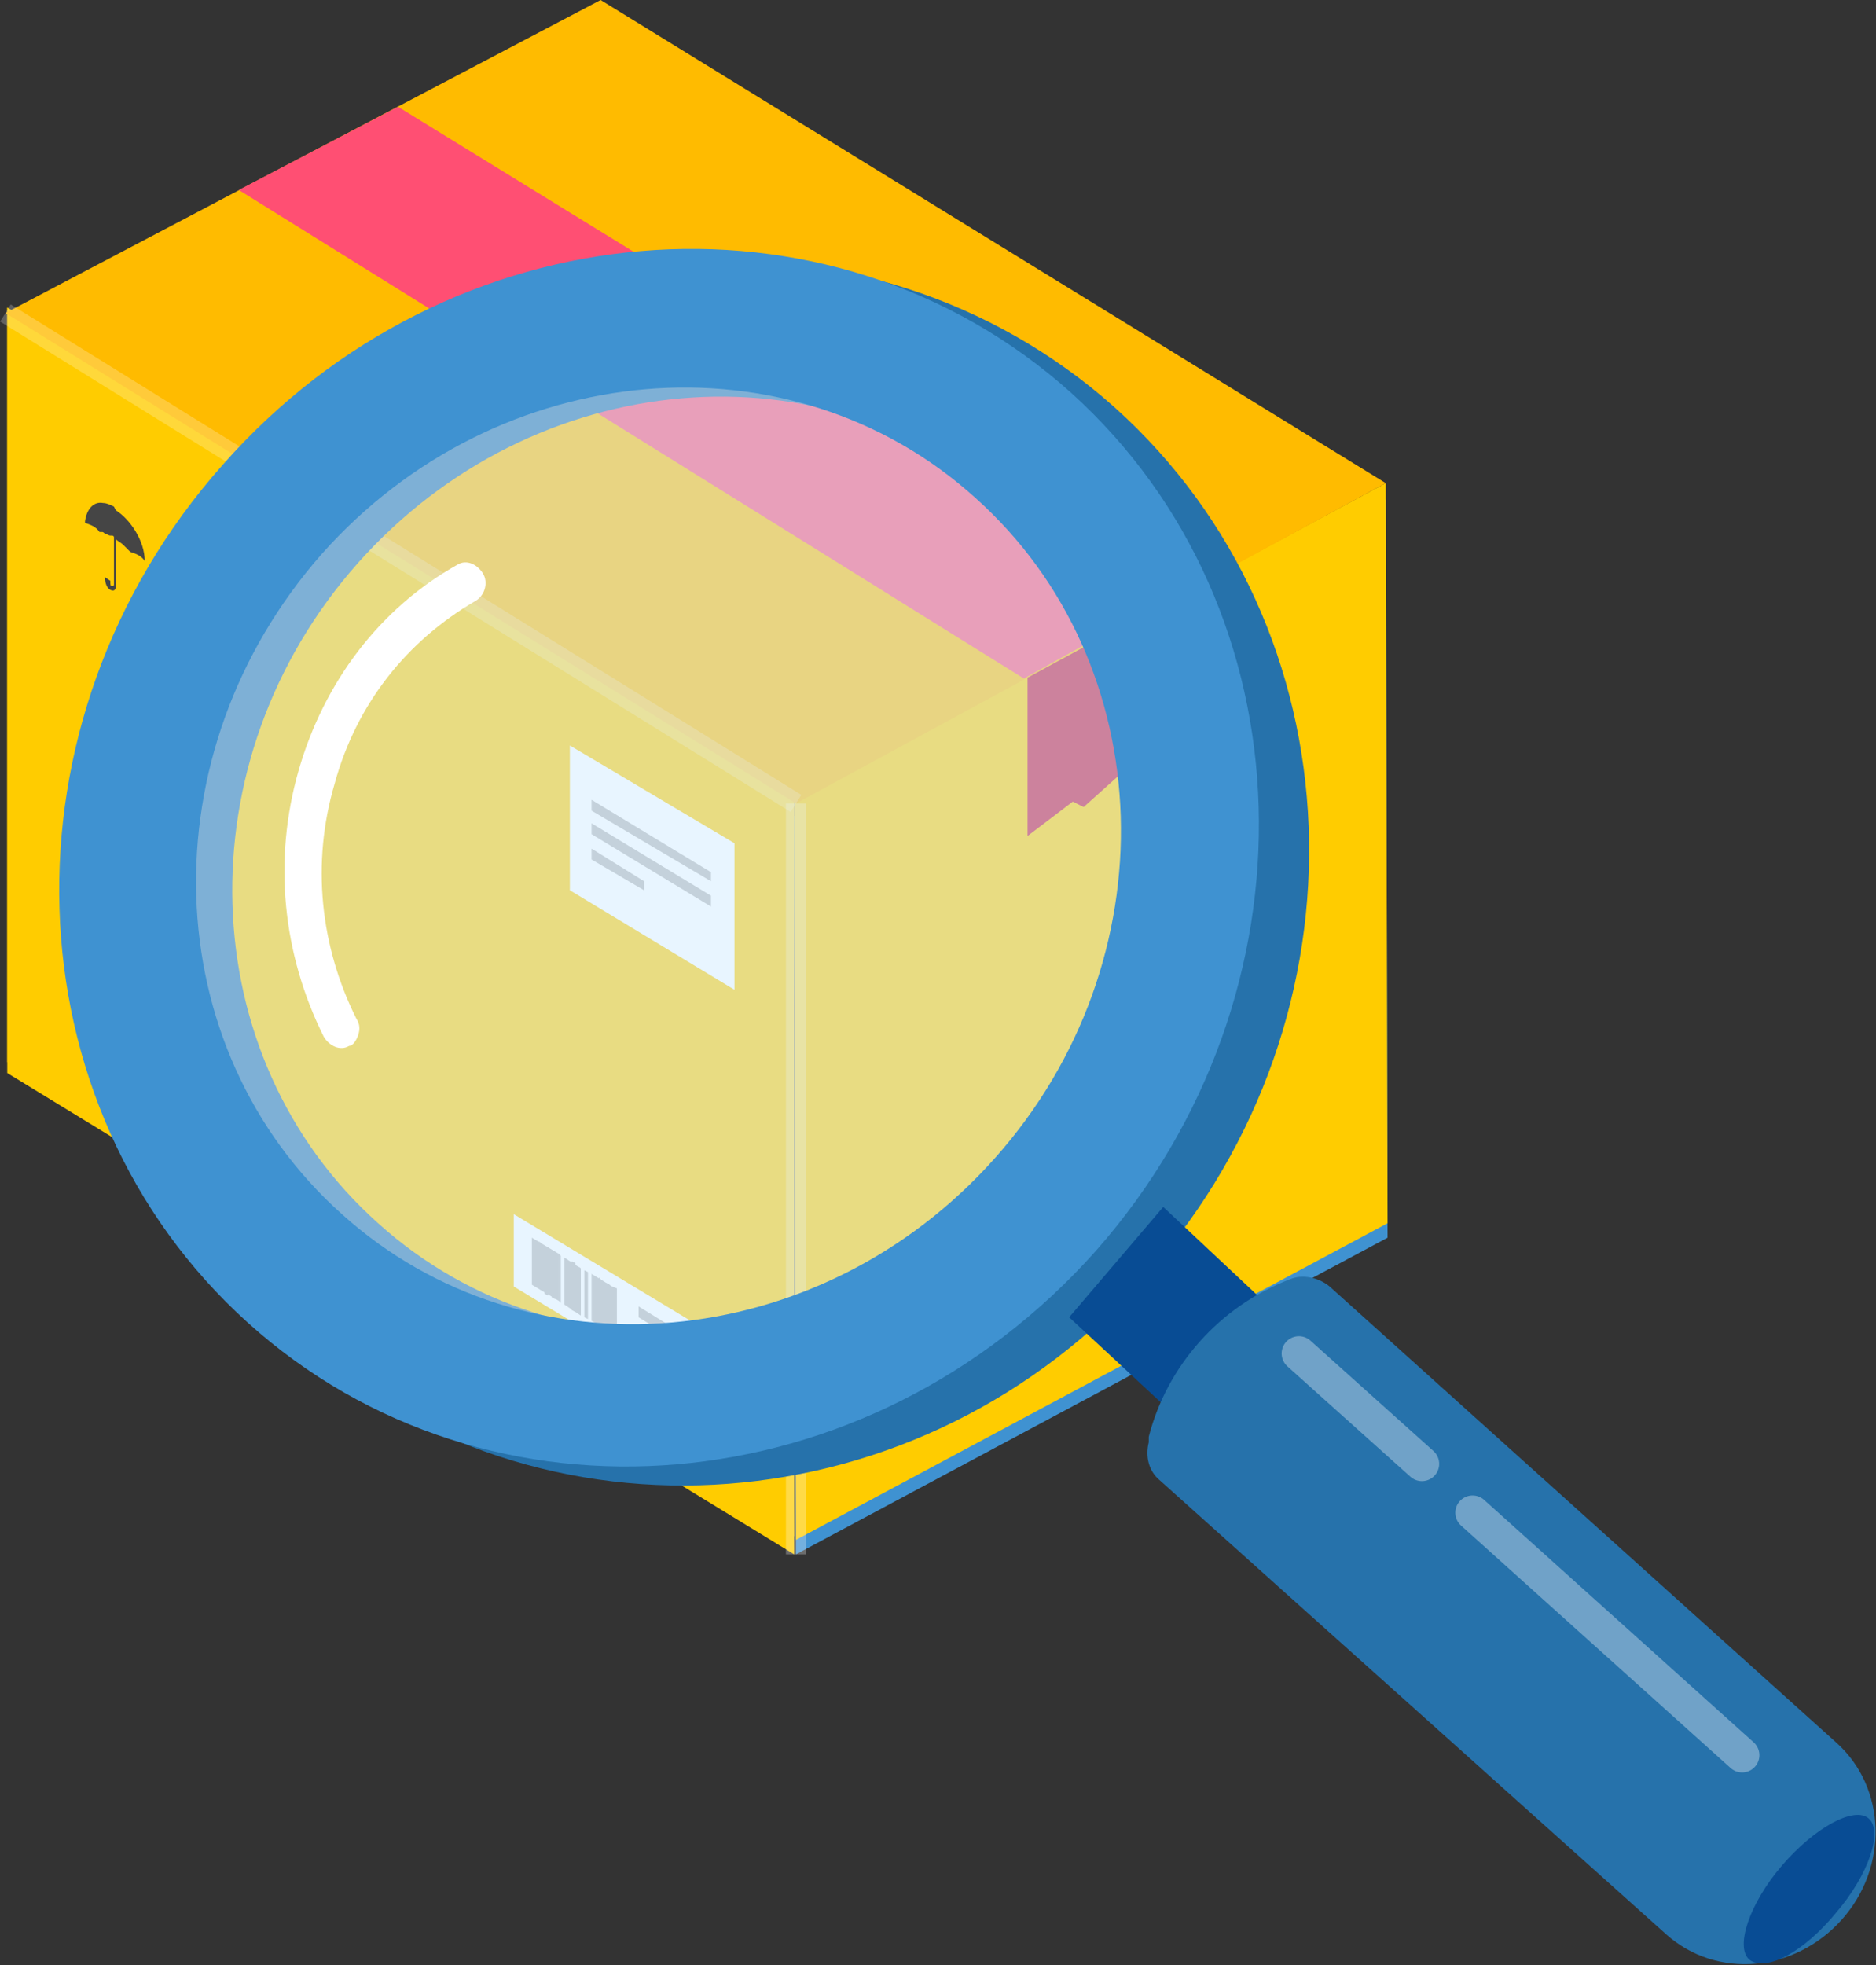 <?xml version="1.0" encoding="utf-8"?>
<!-- Generator: Adobe Illustrator 24.2.0, SVG Export Plug-In . SVG Version: 6.00 Build 0)  -->
<svg version="1.1" id="Layer_1" xmlns="http://www.w3.org/2000/svg" xmlns:xlink="http://www.w3.org/1999/xlink" x="0px" y="0px"
	 viewBox="0 0 103.7 108.6" style="enable-background:new 0 0 103.7 108.6;" xml:space="preserve">
<rect x="0" y="0" width="103.7" height="108.6" fill="#333333" stroke="none"/>
<style type="text/css">
	.st0{fill:#FFCC00;}
	.st1{fill:#3F92D1;}
	.st2{fill:#C51438;}
	.st3{fill:#FFBB00;}
	.st4{fill:#FF4F73;}
	.st5{fill:#454545;}
	.st6{fill:#FFFFFF;}
	.st7{fill:#B5B5B5;}
	.st8{opacity:0.23;fill:none;stroke:#FFFFFF;stroke-width:1.111;stroke-miterlimit:10;}
	.st9{opacity:0.28;fill:#A67D48;stroke:#FFFFFF;stroke-width:1.111;stroke-miterlimit:10;}
	.st10{fill:#2672AB;}
	.st11{fill:#084C94;}
	.st12{opacity:0.51;fill:#D1EBFF;}
	.st13{opacity:0.34;}
	.st14{fill:#FFFFFF;stroke:#FFFFFF;stroke-width:1.908;stroke-linecap:round;stroke-miterlimit:10;}
</style>
<g>
	<g>
		<g>
			<polygon class="st0" points="43.7,43.4 0.4,17 0.4,59.3 43.9,85.9 			"/>
			<g>
				<polygon class="st1" points="76.6,27.6 43.9,45.1 44,85.9 76.7,68.4 				"/>
				<polygon class="st0" points="76.6,26.7 43.9,44.3 44,85.1 76.7,67.6 				"/>
				<polygon class="st2" points="65.3,32.8 56.8,37.4 56.8,46.2 59.3,44.3 59.9,44.6 61.8,42.9 62.5,43.2 64.5,41.5 65.3,41.7 				
					"/>
			</g>
			<g>
				<polygon class="st0" points="43.9,43.3 0.4,17 0.4,58.7 43.9,84.9 				"/>
				<polygon class="st3" points="44,44.4 76.6,26.7 33.2,0 0.3,17.3 				"/>
				<polygon class="st4" points="56.6,37.5 65.4,32.6 22,5.9 13.2,10.5 				"/>
				<g>
					<path class="st5" d="M5.8,31.9L5.8,31.9c0,0.3,0.1,0.6,0.3,0.7c0.2,0.1,0.3,0,0.3-0.2v-2.6c0.1,0.1,0.3,0.2,0.4,0.3
						c0,0,0,0,0.1,0.1c0.1,0.1,0.2,0.2,0.3,0.3l0,0l0,0c0.3,0.1,0.6,0.2,0.8,0.5l0,0c0-1.1-0.8-2.3-1.6-2.8L6.3,28
						c-0.2-0.1-0.4-0.2-0.6-0.2c0,0,0,0,0,0c-0.5-0.1-0.9,0.3-1,1c0,0,0,0,0,0.1c0.3,0.1,0.6,0.2,0.8,0.5l0,0l0,0l0,0l0,0
						c0,0,0.1,0,0.1,0c0.1,0,0.1,0,0.2,0.1c0.1,0,0.2,0.1,0.3,0.1c0,0,0,0,0.1,0c0,0,0.1,0,0.1,0.1v2.6c0,0.1-0.1,0.1-0.1,0.1
						c-0.1,0-0.1-0.1-0.1-0.2v-0.1L5.8,31.9z"/>
					<g>
						<path class="st5" d="M10.3,33.4L10.3,33.4c-0.5-0.3-0.9-1-0.9-1.6v-1.9l1.7,1v1.9C11.1,33.4,10.8,33.7,10.3,33.4z"/>
						<polygon class="st5" points="10.4,35.2 10.2,35.1 10.2,33.2 10.4,33.3 						"/>
						<polygon class="st5" points="9.6,34.7 9.6,34.4 11,35.3 11,35.6 						"/>
					</g>
					<g>
						<g>
							<polygon class="st5" points="13,36 12.8,35.8 12.8,32.1 13,32.2 							"/>
							<polygon class="st5" points="12.6,32.6 12.4,32.3 12.9,32 13.1,32.3 							"/>
							<polygon class="st5" points="13.3,33 13.4,32.9 12.9,32 12.8,32.1 							"/>
						</g>
						<g>
							<polygon class="st5" points="14.3,36.7 14.1,36.6 14.1,32.9 14.3,33 							"/>
							<polygon class="st5" points="13.9,33.4 13.7,33.1 14.2,32.8 14.4,33.1 							"/>
							<polygon class="st5" points="14.6,33.8 14.7,33.7 14.2,32.8 14.1,32.9 							"/>
						</g>
						<polygon class="st5" points="12.4,36.4 12.4,36.2 14.7,37.5 14.7,37.8 						"/>
					</g>
				</g>
				<g>
					<polygon class="st6" points="40.6,54.7 31.5,49.2 31.5,41.2 40.6,46.6 					"/>
					<g>
						<polygon class="st7" points="39.3,48.7 32.7,44.8 32.7,44.2 39.3,48.2 						"/>
						<polygon class="st7" points="39.3,50.1 32.7,46.1 32.7,45.5 39.3,49.5 						"/>
						<polygon class="st7" points="35.6,49.2 32.7,47.5 32.7,46.9 35.6,48.7 						"/>
					</g>
				</g>
				<g>
					<polygon class="st6" points="41,78.7 28.4,71.1 28.4,67.1 41,74.7 					"/>
					<g>
						<polygon class="st7" points="29.4,71 29.4,68.4 30.9,69.3 30.9,71.9 						"/>
						<polygon class="st7" points="29.8,71.2 29.8,68.6 29.9,68.7 29.9,71.3 						"/>
						<polygon class="st7" points="30.1,71.5 30.1,68.9 30.3,68.9 30.3,71.6 						"/>
						<polygon class="st7" points="30.5,71.7 30.5,69.1 30.7,69.2 30.7,71.8 						"/>
						<polygon class="st7" points="30.9,71.9 30.9,69.3 31,69.4 31,72 						"/>
						<polygon class="st7" points="31.2,72.1 31.2,69.5 32.1,70.1 32.1,72.7 						"/>
						<polygon class="st7" points="31.6,72.4 31.6,69.7 31.8,69.8 31.8,72.5 						"/>
						<polygon class="st7" points="32,72.6 32,70 32.1,70.1 32.1,72.7 						"/>
						<polygon class="st7" points="32.3,72.8 32.3,70.2 32.5,70.3 32.5,72.9 						"/>
						<polygon class="st7" points="32.7,73 32.7,70.4 34,71.2 34,73.8 						"/>
						<polygon class="st7" points="33.1,73.3 33.1,70.6 33.3,70.8 33.3,73.4 						"/>
						<polygon class="st7" points="33.5,73.5 33.5,70.9 33.7,71 33.7,73.6 						"/>
						<polygon class="st7" points="33.8,73.7 33.8,71.1 34.1,71.2 34.1,73.8 						"/>
					</g>
					<polygon class="st7" points="40,75.7 35.3,72.8 35.3,72.2 40,75.1 					"/>
					<polygon class="st7" points="38,75.8 35.3,74.2 35.3,73.6 38,75.2 					"/>
				</g>
			</g>
			<line class="st0" x1="76.6" y1="27.5" x2="44.7" y2="44.6"/>
			<line class="st8" x1="0.3" y1="17.3" x2="44" y2="44.4"/>
			<line class="st9" x1="44" y1="44.4" x2="44" y2="85.9"/>
		</g>
		<g>
			<path class="st10" d="M14.3,26.1C1.7,40.3,2.6,61.7,16.2,73.9C29.8,86.1,51,84.5,63.5,70.3c12.5-14.2,11.7-35.6-1.9-47.8
				C48,10.4,26.8,12,14.3,26.1z M19.8,31.1c9.7-10.9,25.9-12.3,36.1-3.1c10.3,9.2,10.8,25.6,1.1,36.5c-9.7,10.9-25.9,12.3-36.1,3.1
				C10.6,58.4,10.1,42,19.8,31.1z"/>
			<polygon class="st11" points="59.1,72.8 68.8,81.8 74,75.8 64.3,66.7 			"/>
			<path class="st10" d="M63.5,79.7c-0.2,0.8,0,1.6,0.6,2.1l28,25.1c2.8,2.5,7.1,2.1,9.7-0.8l0,0c2.6-2.9,2.5-7.3-0.3-9.8L73.5,71.1
				c-0.6-0.5-1.5-0.7-2.2-0.4l0,0c-3.9,1.5-6.8,4.8-7.8,8.7L63.5,79.7z"/>
			
				<ellipse transform="matrix(0.609 -0.793 0.793 0.609 -23.392 47.189)" class="st12" cx="36.1" cy="47.3" rx="27.3" ry="25.9"/>
			<g>
				<path class="st1" d="M12.3,25.7C-0.3,39.9,0.4,61.1,13.7,73.1c13.3,12,34.3,10.2,46.9-4c12.5-14.2,11.9-35.4-1.4-47.4
					C45.8,9.7,24.8,11.5,12.3,25.7z M17.8,30.6c9.7-10.9,25.9-12.3,36.1-3.1c10.3,9.2,10.8,25.6,1.1,36.5
					c-9.7,10.9-25.9,12.3-36.1,3.1C8.6,57.9,8.1,41.6,17.8,30.6z"/>
				<path class="st6" d="M19.8,57.2c0.1-0.3,0.1-0.6-0.1-0.9c-2-4-2.5-8.6-1.2-13c1.2-4.4,4-7.9,7.8-10.1c0.5-0.3,0.7-1,0.4-1.5
					c-0.3-0.5-0.9-0.8-1.4-0.5c-4.3,2.4-7.4,6.5-8.8,11.4c-1.4,4.9-0.9,10.1,1.4,14.7c0.3,0.5,0.9,0.8,1.4,0.5
					C19.5,57.8,19.7,57.5,19.8,57.2z"/>
			</g>
			<g class="st13">
				<line class="st14" x1="96.3" y1="97" x2="81.4" y2="83.6"/>
				<line class="st14" x1="78.6" y1="80.9" x2="71.8" y2="74.8"/>
			</g>
			<path class="st11" d="M101.5,105.7c1.8-2.1,2.6-4.5,1.8-5.2c-0.8-0.7-3,0.5-4.8,2.6c-1.8,2.1-2.6,4.5-1.8,5.2
				C97.6,109,99.7,107.9,101.5,105.7z"/>
		</g>
	</g>
</g>
</svg>
